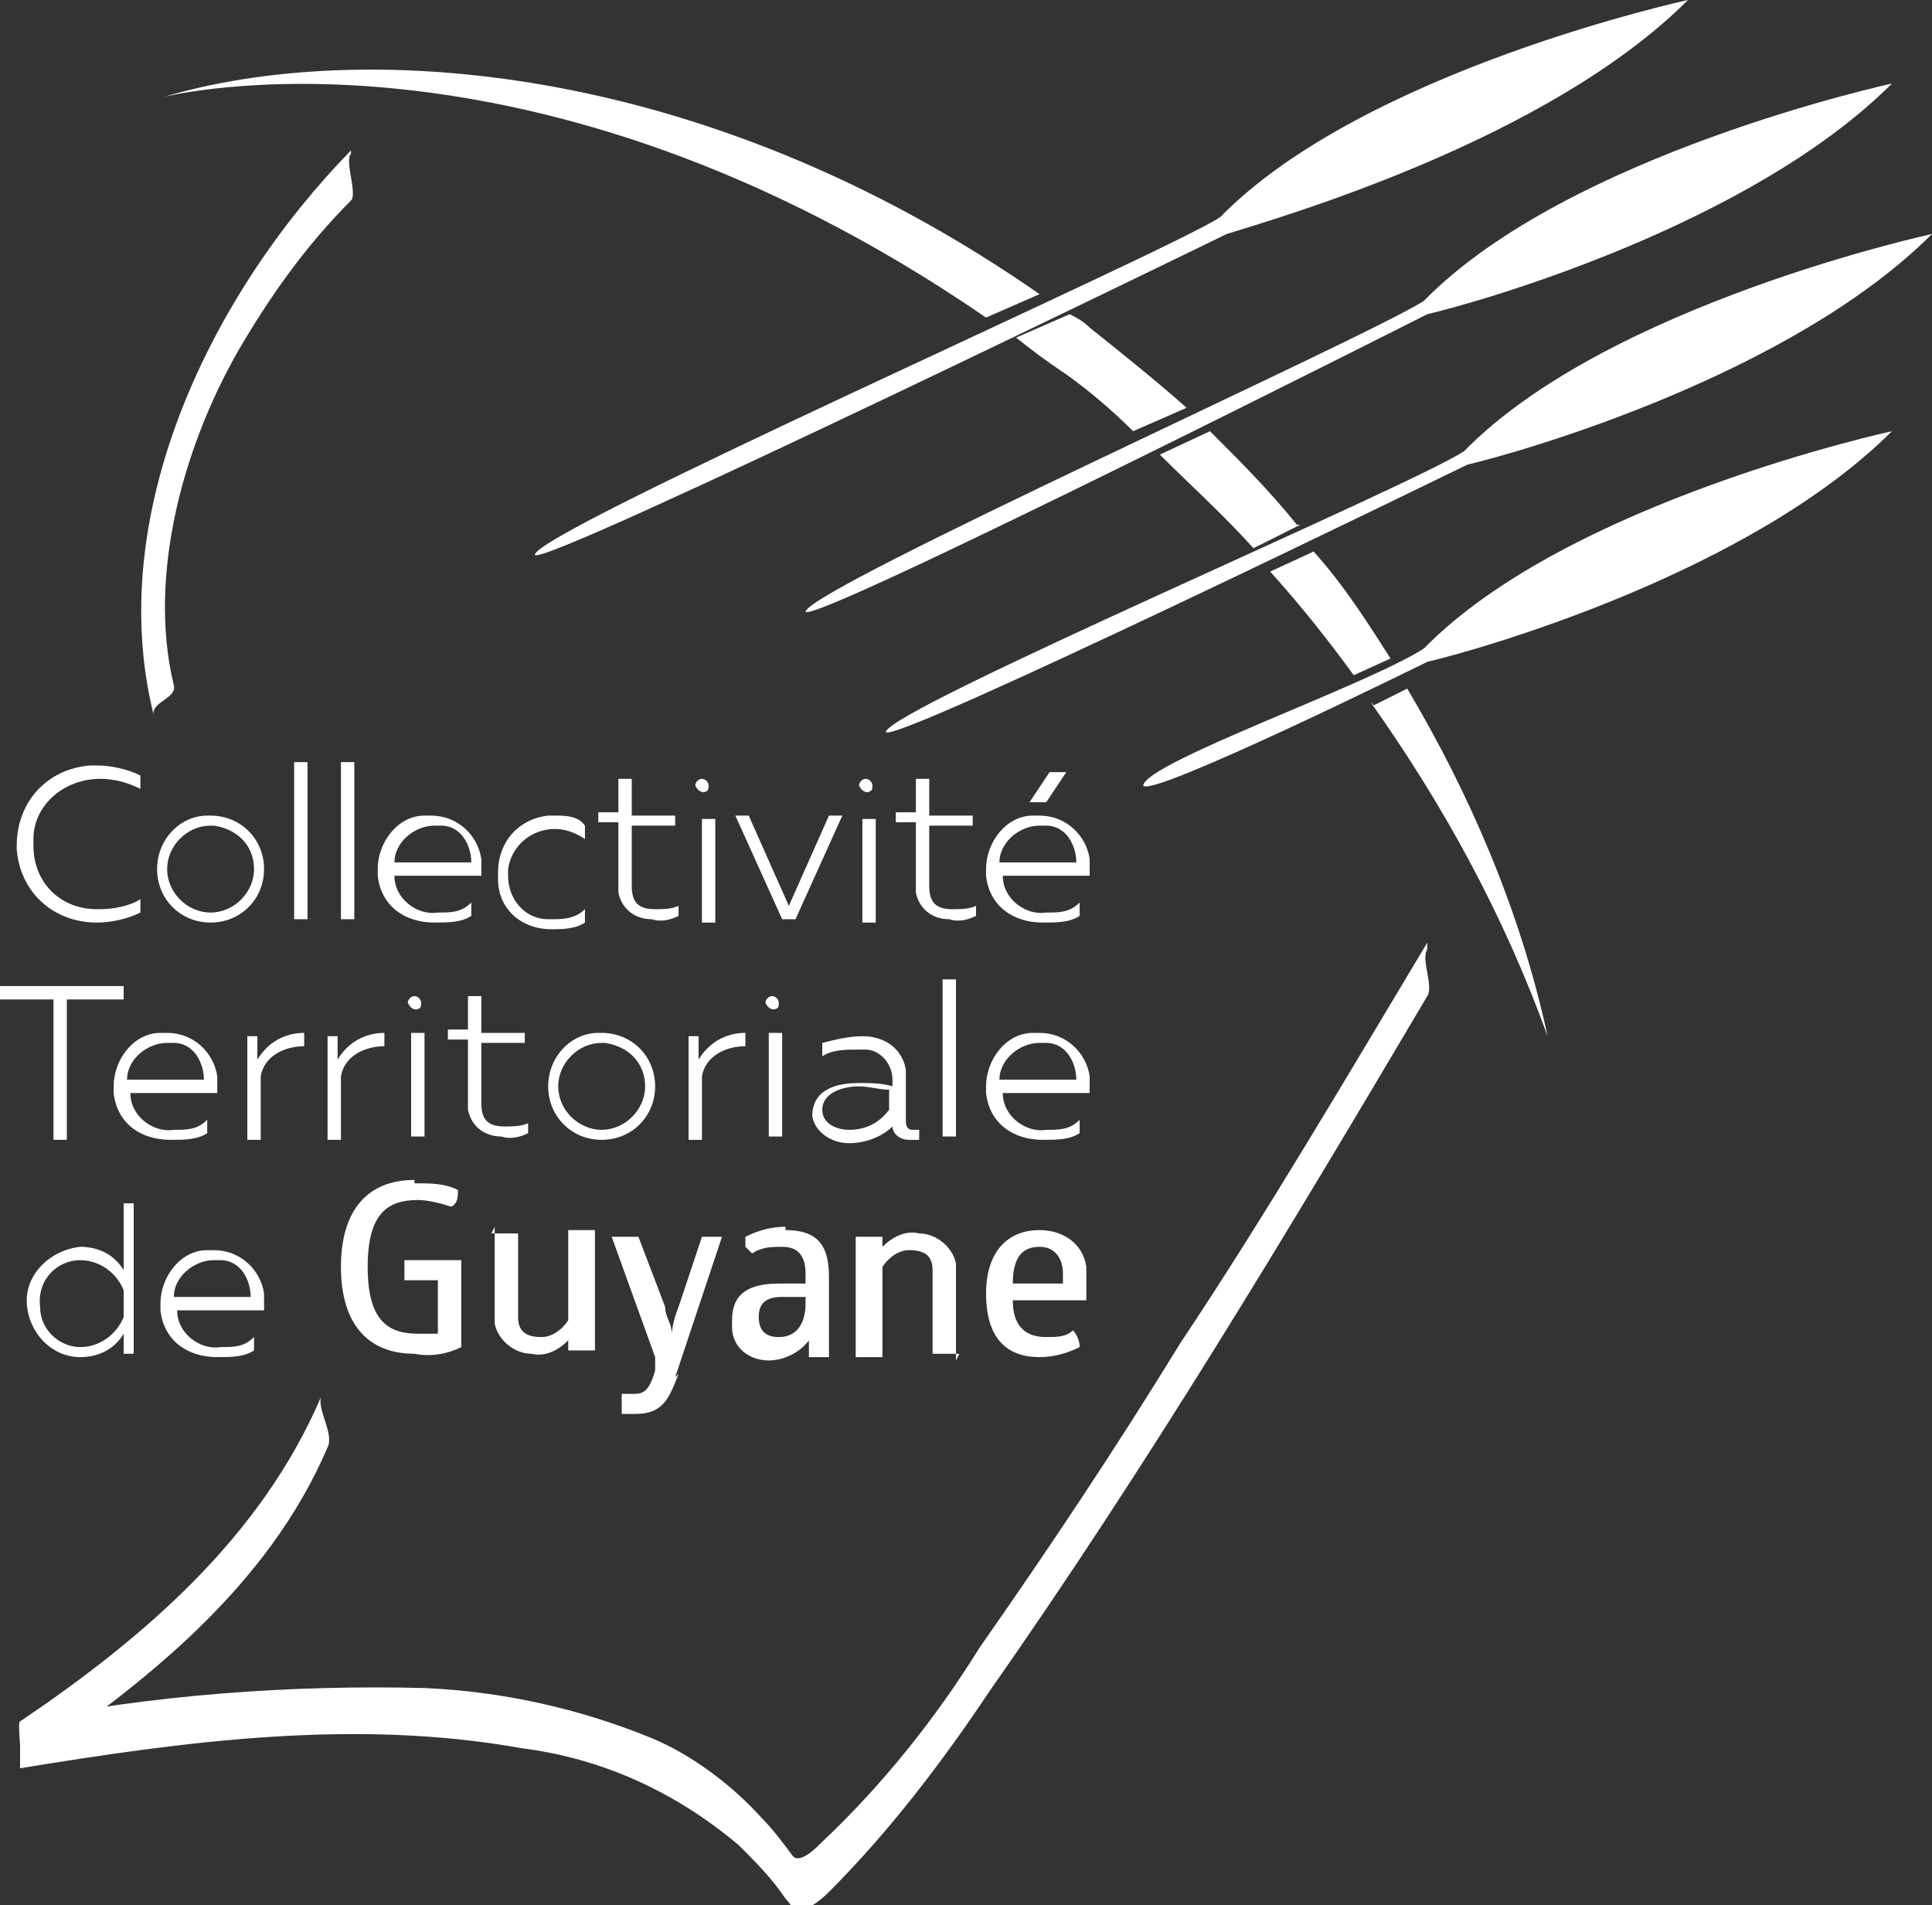 <?xml version="1.0" encoding="UTF-8"?>
<svg id="Calque_1" xmlns="http://www.w3.org/2000/svg" version="1.1" viewBox="0 0 57.8 57">
  <rect x="0" y="0" width="57.8" height="57" fill="#333333" stroke="none"/>
  <!-- Generator: Adobe Illustrator 29.1.0, SVG Export Plug-In . SVG Version: 2.1.0 Build 142)  -->
  <defs>
    <style>
      .st0 {
        fill: #fff;
      }
    </style>
  </defs>
  <g id="Groupe_1405">
    <path id="Tracé_3419" class="st0" d="M50.5,0s-9.7,2.1-14,6.5c-1.7,1.1-20.5,9.4-20.5,10.1.2.4,20.7-9.6,20.7-9.6C38.3,6.5,46.3,4.2,50.5,0Z"/>
    <path id="Tracé_3420" class="st0" d="M56.6,2.5s-9.7,2.1-14,6.5c-1.7,1.1-18.4,8.6-18.5,9.3.2.4,18.6-8.9,18.6-8.9,1.7-.4,9.7-2.7,13.9-6.9Z"/>
    <path id="Tracé_3421" class="st0" d="M56.6,12.9s-9.7,2.1-14,6.5c-1.7,1.1-8.3,3.4-8.4,4.1.2.4,8.5-3.7,8.5-3.7,1.7-.4,9.7-2.7,13.9-6.9Z"/>
    <path id="Tracé_3422" class="st0" d="M57.8,7s-9.7,2.1-14,6.5c-1.7,1.1-17.2,7.7-17.3,8.4.2.4,17.4-8,17.4-8,1.7-.4,9.7-2.7,13.9-6.9Z"/>
    <g id="Groupe_1847">
      <path id="Tracé_3423" class="st0" d="M31.1,8.8C20.9,1.7,10.6,1.2,4.9,2.9c0,0,10.9-2.8,24.6,6.6l1.6-.7Z"/>
      <path id="Tracé_3424" class="st0" d="M35.5,12.2c-.9-.8-1.9-1.6-2.9-2.4-.2-.2-.4-.3-.6-.4l-1.6.7c.5.4.9.7,1.5,1.1.7.5,1.4,1.1,2,1.7l1.6-.7Z"/>
      <path id="Tracé_3425" class="st0" d="M38.8,15.7c-.8-1-1.7-1.9-2.6-2.8l-1.5.7c.9.9,1.9,1.8,2.8,2.8l1.4-.7Z"/>
      <g id="Groupe_1846">
        <path id="Tracé_3426" class="st0" d="M41,21c2.2,3.1,4,6.4,5.3,10-.8-3.7-2.3-7.2-4.2-10.4l-1,.5Z"/>
        <path id="Tracé_3427" class="st0" d="M41.6,19.7c-.7-1.1-1.4-2.2-2.3-3.2l-1.3.6c.9,1,1.7,2,2.5,3.1l1.1-.5Z"/>
      </g>
      <path id="Tracé_3428" class="st0" d="M42.7,28.2c-2.4,4-4.8,8.1-7.4,12-1.9,3.1-3.9,6.1-6,9.1-1.3,2.1-2.9,4.1-4.7,5.8-.2.2-.7.7-.9.4-.3-.4-.6-.8-.9-1.1-.9-1-2.1-1.9-3.3-2.4-2.2-.9-4.5-1.4-6.8-1.5-4-.1-8.1.2-12.1,1v1.4c3.7-2.5,7.4-5.4,9.2-9.6.2-.4-.3-1.1-.2-1.5-1.8,4.2-5.3,7.2-9,9.7-.1,0,.1,1.4,0,1.4,4.9-.8,10-1.5,15-.6,2.4.3,4.6,1.3,6.5,2.9.5.5,1,1,1.4,1.6.2.2.3.5.5.4.3-.2.5-.3.8-.6,1.8-1.8,3.4-3.9,4.8-6,4.7-6.7,8.9-13.7,13.1-20.8.2-.3-.2-1.1,0-1.4Z"/>
      <path id="Tracé_3429" class="st0" d="M10.5,4.5c-4.2,4.3-7.4,10.9-5.9,16.9-.1-.4.7-.5.6-.9-.8-3.3.3-7.3,2.1-10.3.9-1.5,1.9-2.9,3.2-4.2.2-.2-.2-1.2,0-1.4Z"/>
    </g>
    <g id="Groupe_1848">
      <path id="Tracé_3430" class="st0" d="M2.9,22.9c.4,0,.9.1,1.3.3v.4c-.4-.2-.8-.3-1.2-.3-1.1,0-2,.8-2,1.8,0,0,0,.1,0,.2,0,1.1.8,1.9,1.9,1.9,0,0,0,0,.1,0,.4,0,.9-.1,1.2-.3v.4c-.4.2-.9.3-1.3.3-1.3,0-2.3-.9-2.4-2.2,0,0,0,0,0-.1,0-1.3.9-2.3,2.2-2.4,0,0,.1,0,.2,0Z"/>
      <path id="Tracé_3431" class="st0" d="M6.3,24.4c.9,0,1.6.7,1.6,1.6,0,.9-.7,1.6-1.6,1.6-.9,0-1.6-.7-1.6-1.6,0-.9.7-1.6,1.5-1.6,0,0,0,0,.1,0ZM6.3,24.7c-.7,0-1.3.6-1.3,1.3,0,.7.6,1.3,1.3,1.3.7,0,1.3-.6,1.3-1.3,0,0,0,0,0,0,0-.7-.5-1.2-1.2-1.3,0,0,0,0-.1,0Z"/>
      <path id="Tracé_3432" class="st0" d="M9.2,22.8v4.7h-.4v-4.7h.4Z"/>
      <path id="Tracé_3433" class="st0" d="M10.6,22.8v4.7h-.4v-4.7h.4Z"/>
      <path id="Tracé_3434" class="st0" d="M12.9,24.4c.8,0,1.4.6,1.5,1.3,0,.2,0,.3,0,.5h-2.6c0,.7.7,1.2,1.3,1.1,0,0,0,0,0,0,.4,0,.7,0,1-.3v.4c-.3.2-.7.2-1.1.2-.9,0-1.6-.5-1.7-1.4,0,0,0-.2,0-.2,0-.8.6-1.6,1.4-1.6,0,0,0,0,0,0ZM13,24.7c-.6,0-1.2.5-1.2,1.1,0,0,0,0,0,0h2.3c0-.5-.3-1.1-.9-1.1,0,0-.1,0-.2,0Z"/>
      <path id="Tracé_3435" class="st0" d="M16.6,24.4c.3,0,.7,0,.9.3v.4c-.3-.2-.6-.3-.9-.3-.7,0-1.3.5-1.4,1.2,0,0,0,.1,0,.2,0,.7.5,1.3,1.2,1.3,0,0,0,0,.1,0,.3,0,.7,0,1-.3v.4c-.3.2-.7.2-1,.2-.9,0-1.6-.6-1.6-1.5,0,0,0-.1,0-.2,0-.9.6-1.6,1.5-1.7,0,0,.1,0,.2,0Z"/>
      <path id="Tracé_3436" class="st0" d="M18.9,23.3v1.1h1.3v.3h-1.3v1.8c0,.5.2.7.7.7.2,0,.5,0,.7-.1v.3c-.2.1-.5.2-.8.1-.5,0-.9-.3-1-.8,0,0,0-.1,0-.2v-1.9h-.6v-.3h.6v-1h.4Z"/>
      <path id="Tracé_3437" class="st0" d="M21.1,23.7c-.1,0-.2,0-.3-.2,0,0,0,0,0,0,0-.1.1-.2.2-.2s.2.1.2.2c0,.1,0,.2-.2.2,0,0,0,0,0,0ZM21,27.6v-3.1h.4v3.1h-.4Z"/>
      <path id="Tracé_3438" class="st0" d="M25.2,24.4l-1.4,3.1h-.4l-1.4-3.1h.4l1.2,2.7,1.2-2.7h.4Z"/>
      <path id="Tracé_3439" class="st0" d="M26,23.7c-.1,0-.2,0-.3-.2,0,0,0,0,0,0,0-.1.1-.2.2-.2s.2.1.2.2c0,.1,0,.2-.2.2,0,0,0,0,0,0ZM25.8,27.6v-3.1h.4v3.1h-.4Z"/>
      <path id="Tracé_3440" class="st0" d="M27.8,23.3v1.1h1.3v.3h-1.3v1.8c0,.5.2.7.7.7.2,0,.5,0,.7-.1v.3c-.2.1-.5.2-.8.1-.5,0-.9-.3-1-.8,0,0,0-.1,0-.2v-1.9h-.6v-.3h.6v-1h.4Z"/>
      <path id="Tracé_3441" class="st0" d="M31.1,24.4c.8,0,1.4.6,1.5,1.3,0,.2,0,.3,0,.5h-2.6c0,.7.7,1.2,1.3,1.1,0,0,0,0,0,0,.4,0,.7,0,1-.3v.4c-.3.2-.7.2-1.1.2-.9,0-1.6-.5-1.7-1.4,0,0,0-.2,0-.2,0-.8.6-1.6,1.4-1.6,0,0,0,0,0,0ZM31.1,24.7c-.6,0-1.2.5-1.2,1.1,0,0,0,0,0,0h2.3c0-.5-.3-1.1-.9-1.1,0,0-.1,0-.2,0ZM30.8,24l.6-.9h.5l-.6.9h-.4Z"/>
      <path id="Tracé_3442" class="st0" d="M3.7,29.5v.4h-1.7v4.2h-.4v-4.2H0v-.4h3.7Z"/>
      <path id="Tracé_3443" class="st0" d="M5,30.9c.8,0,1.4.6,1.5,1.3,0,.2,0,.3,0,.5h-2.6c0,.7.7,1.2,1.3,1.1,0,0,0,0,0,0,.4,0,.7,0,1-.3v.4c-.3.2-.7.2-1.1.2-.9,0-1.6-.5-1.7-1.4,0,0,0-.2,0-.2,0-.8.6-1.6,1.4-1.6,0,0,0,0,0,0ZM5,31.2c-.6,0-1.2.5-1.2,1.1,0,0,0,0,0,0h2.3c0-.5-.3-1.1-.9-1.1,0,0-.1,0-.2,0h0Z"/>
      <path id="Tracé_3444" class="st0" d="M9.1,30.9v.4c-.6,0-1.2.3-1.3.9v1.9h-.4v-3.1h.3v.7c.3-.5.8-.8,1.4-.8Z"/>
      <path id="Tracé_3445" class="st0" d="M11.5,30.9v.4c-.6,0-1.2.3-1.3.9v1.9h-.4v-3.1h.3v.7c.3-.5.8-.8,1.4-.8Z"/>
      <path id="Tracé_3446" class="st0" d="M12.5,30.2c-.1,0-.2,0-.3-.2,0,0,0,0,0,0,0-.1.1-.2.2-.2s.2.1.2.2c0,.1,0,.2-.2.2,0,0,0,0,0,0ZM12.3,34v-3.1h.4v3.1h-.4Z"/>
      <path id="Tracé_3447" class="st0" d="M14.4,29.8v1.1h1.3v.3h-1.3v1.8c0,.5.2.7.7.7.2,0,.5,0,.7-.1v.3c-.2.1-.5.2-.8.1-.5,0-.9-.3-1-.8,0,0,0-.1,0-.2v-1.9h-.6v-.3h.6v-1h.4Z"/>
      <path id="Tracé_3448" class="st0" d="M18,30.9c.9,0,1.6.7,1.6,1.6,0,.9-.7,1.6-1.6,1.6-.9,0-1.6-.7-1.6-1.6,0-.9.7-1.6,1.5-1.6,0,0,0,0,.1,0ZM18,31.2c-.7,0-1.3.6-1.3,1.3s.6,1.3,1.3,1.3c.7,0,1.3-.6,1.3-1.3,0,0,0,0,0,0,0-.7-.5-1.2-1.2-1.3,0,0,0,0-.1,0h0Z"/>
      <path id="Tracé_3449" class="st0" d="M22.3,30.9v.4c-.6,0-1.2.3-1.3.9v1.9h-.4v-3.1h.3v.7c.3-.5.8-.8,1.4-.8Z"/>
      <path id="Tracé_3450" class="st0" d="M23.2,30.2c-.1,0-.2,0-.3-.2,0,0,0,0,0,0,0-.1.1-.2.2-.2s.2.1.2.2c0,.1,0,.2-.2.2,0,0,0,0,0,0ZM23,34v-3.1h.4v3.1h-.4Z"/>
      <path id="Tracé_3451" class="st0" d="M27.3,33.8c0,0,.2,0,.2,0v.3c-.1,0-.2,0-.3,0-.3,0-.5-.2-.5-.4,0,0,0,0,0,0-.3.3-.8.5-1.3.5-.5,0-1-.3-1.1-.8,0,0,0,0,0,0,0-.8.7-1,1.4-1,.3,0,.7,0,1,.1v-.2c0-.5-.4-.9-.8-.9,0,0-.1,0-.2,0-.4,0-.8,0-1.1.2v-.4c.4-.1.8-.2,1.2-.2.7,0,1.2.4,1.3,1,0,0,0,.2,0,.2v1.3c0,.1,0,.3.2.3,0,0,0,0,0,0ZM25.4,33.8c.5,0,.9-.2,1.2-.6v-.6c-.3,0-.6-.1-.9-.1-.5,0-1.1.2-1.1.7,0,.4.4.6.8.6h0Z"/>
      <path id="Tracé_3452" class="st0" d="M28.6,29.3v4.7h-.4v-4.7h.4Z"/>
      <path id="Tracé_3453" class="st0" d="M31.1,30.9c.8,0,1.4.6,1.5,1.3,0,.2,0,.3,0,.5h-2.6c0,.7.7,1.2,1.3,1.1,0,0,0,0,0,0,.4,0,.7,0,1-.3v.4c-.3.2-.7.2-1.1.2-.9,0-1.6-.5-1.7-1.4,0,0,0-.2,0-.2,0-.8.6-1.6,1.4-1.6,0,0,0,0,0,0ZM31.1,31.2c-.6,0-1.2.5-1.2,1.1,0,0,0,0,0,0h2.3c0-.5-.3-1.1-.9-1.1,0,0-.1,0-.2,0Z"/>
      <path id="Tracé_3454" class="st0" d="M4,36v4.5h-.3v-.6c-.3.5-.8.7-1.3.7-.9,0-1.6-.8-1.6-1.7,0-.8.7-1.5,1.6-1.6.5,0,1,.2,1.3.7v-2h.4ZM2.4,37.7c-.7,0-1.3.6-1.2,1.4,0,.7.6,1.2,1.2,1.2.6,0,1.1-.4,1.3-.9v-.8c-.2-.5-.7-.9-1.3-.9h0Z"/>
      <path id="Tracé_3455" class="st0" d="M6.4,37.4c.8,0,1.4.6,1.5,1.3,0,.2,0,.3,0,.5h-2.6c0,.7.7,1.2,1.3,1.1,0,0,0,0,0,0,.4,0,.7,0,1-.3v.4c-.3.2-.7.2-1.1.2-.9,0-1.6-.5-1.7-1.4,0,0,0-.2,0-.2,0-.8.6-1.6,1.4-1.6,0,0,0,0,0,0ZM6.4,37.7c-.6,0-1.2.5-1.2,1.1,0,0,0,0,0,0h2.3c0-.5-.3-1.1-.9-1.1,0,0-.1,0-.2,0h0Z"/>
      <path id="Tracé_3456" class="st0" d="M12.4,35.4c.5,0,.9,0,1.3.2,0,.2,0,.4-.2.5-.3-.1-.7-.2-1-.2-.9,0-1.5.4-1.5,2s.6,2,1.5,2c.2,0,.4,0,.6,0v-1.6h-1c0,0,0-.2,0-.3,0-.1,0-.2,0-.3h1.7v2.6c-.4.2-.9.3-1.4.2-1.4,0-2.2-.9-2.2-2.6s.8-2.6,2.2-2.6Z"/>
      <path id="Tracé_3457" class="st0" d="M14.7,36.9c.1,0,.2,0,.4,0,.1,0,.2,0,.4,0v2.5c0,.4.2.6.7.6.3,0,.6-.2.8-.5v-2.7c.1,0,.2,0,.4,0,.1,0,.2,0,.4,0v3.6c-.1,0-.2,0-.4,0-.1,0-.2,0-.4,0v-.3c-.3.3-.7.5-1.1.4-.5,0-1-.4-1.1-.9,0,0,0-.1,0-.2v-2.7Z"/>
      <path id="Tracé_3458" class="st0" d="M20.3,41.1c-.3.8-.5,1.2-1.3,1.2-.1,0-.3,0-.4,0,0,0,0-.2,0-.3,0,0,0-.2,0-.3.1,0,.2,0,.3,0,.3,0,.5,0,.7-.7v-.4c0,0,0,0,0,0l-1.3-3.6c.1,0,.2,0,.4,0,.1,0,.2,0,.4,0l.8,2.1c0,.3.2.5.2.8h0s0-.3.2-.8l.7-2.1c.1,0,.2,0,.3,0,.1,0,.2,0,.3,0l-1.4,4.2Z"/>
      <path id="Tracé_3459" class="st0" d="M23.5,36.8c1,0,1.3.5,1.3,1.4v2.4c0,0-.2,0-.3,0,0,0-.2,0-.3,0v-.5c-.3.4-.8.6-1.2.6-.6,0-1.1-.4-1.1-1,0,0,0-.1,0-.2,0-.8.5-1.1,1.4-1.1.3,0,.5,0,.8,0v-.3c0-.5-.2-.8-.7-.8-.3,0-.6,0-.9.2,0,0-.1-.1-.2-.2,0,0,0-.2,0-.3.4-.2.8-.3,1.2-.3ZM23.4,38.8c-.5,0-.7.2-.7.6s.2.6.6.6c.6,0,.8-.5.8-1v-.2c-.2,0-.4,0-.7,0h0Z"/>
      <path id="Tracé_3460" class="st0" d="M28.7,40.5c-.1,0-.2,0-.4,0-.1,0-.2,0-.4,0v-2.5c0-.4-.2-.6-.7-.6-.3,0-.6.2-.8.5v2.7c-.1,0-.2,0-.4,0-.1,0-.2,0-.4,0v-3.6c.1,0,.2,0,.4,0,.1,0,.2,0,.4,0v.3c.3-.3.7-.5,1.1-.4.5,0,1,.4,1.1.9,0,0,0,.1,0,.2v2.7Z"/>
      <path id="Tracé_3461" class="st0" d="M30.3,38.9c0,.8.4,1.1,1,1.1.3,0,.6,0,.8-.2.1.1.2.3.2.5-.4.2-.8.3-1.2.3-1.1,0-1.6-.7-1.6-1.9s.6-1.9,1.6-1.9c.7,0,1.3.4,1.4,1.1,0,0,0,.2,0,.3,0,.2,0,.5,0,.7h-2.2ZM31.1,37.3c-.5,0-.8.3-.8,1.1h1.5c0-.1,0-.2,0-.3,0-.4-.2-.8-.7-.8h0Z"/>
    </g>
  </g>
</svg>